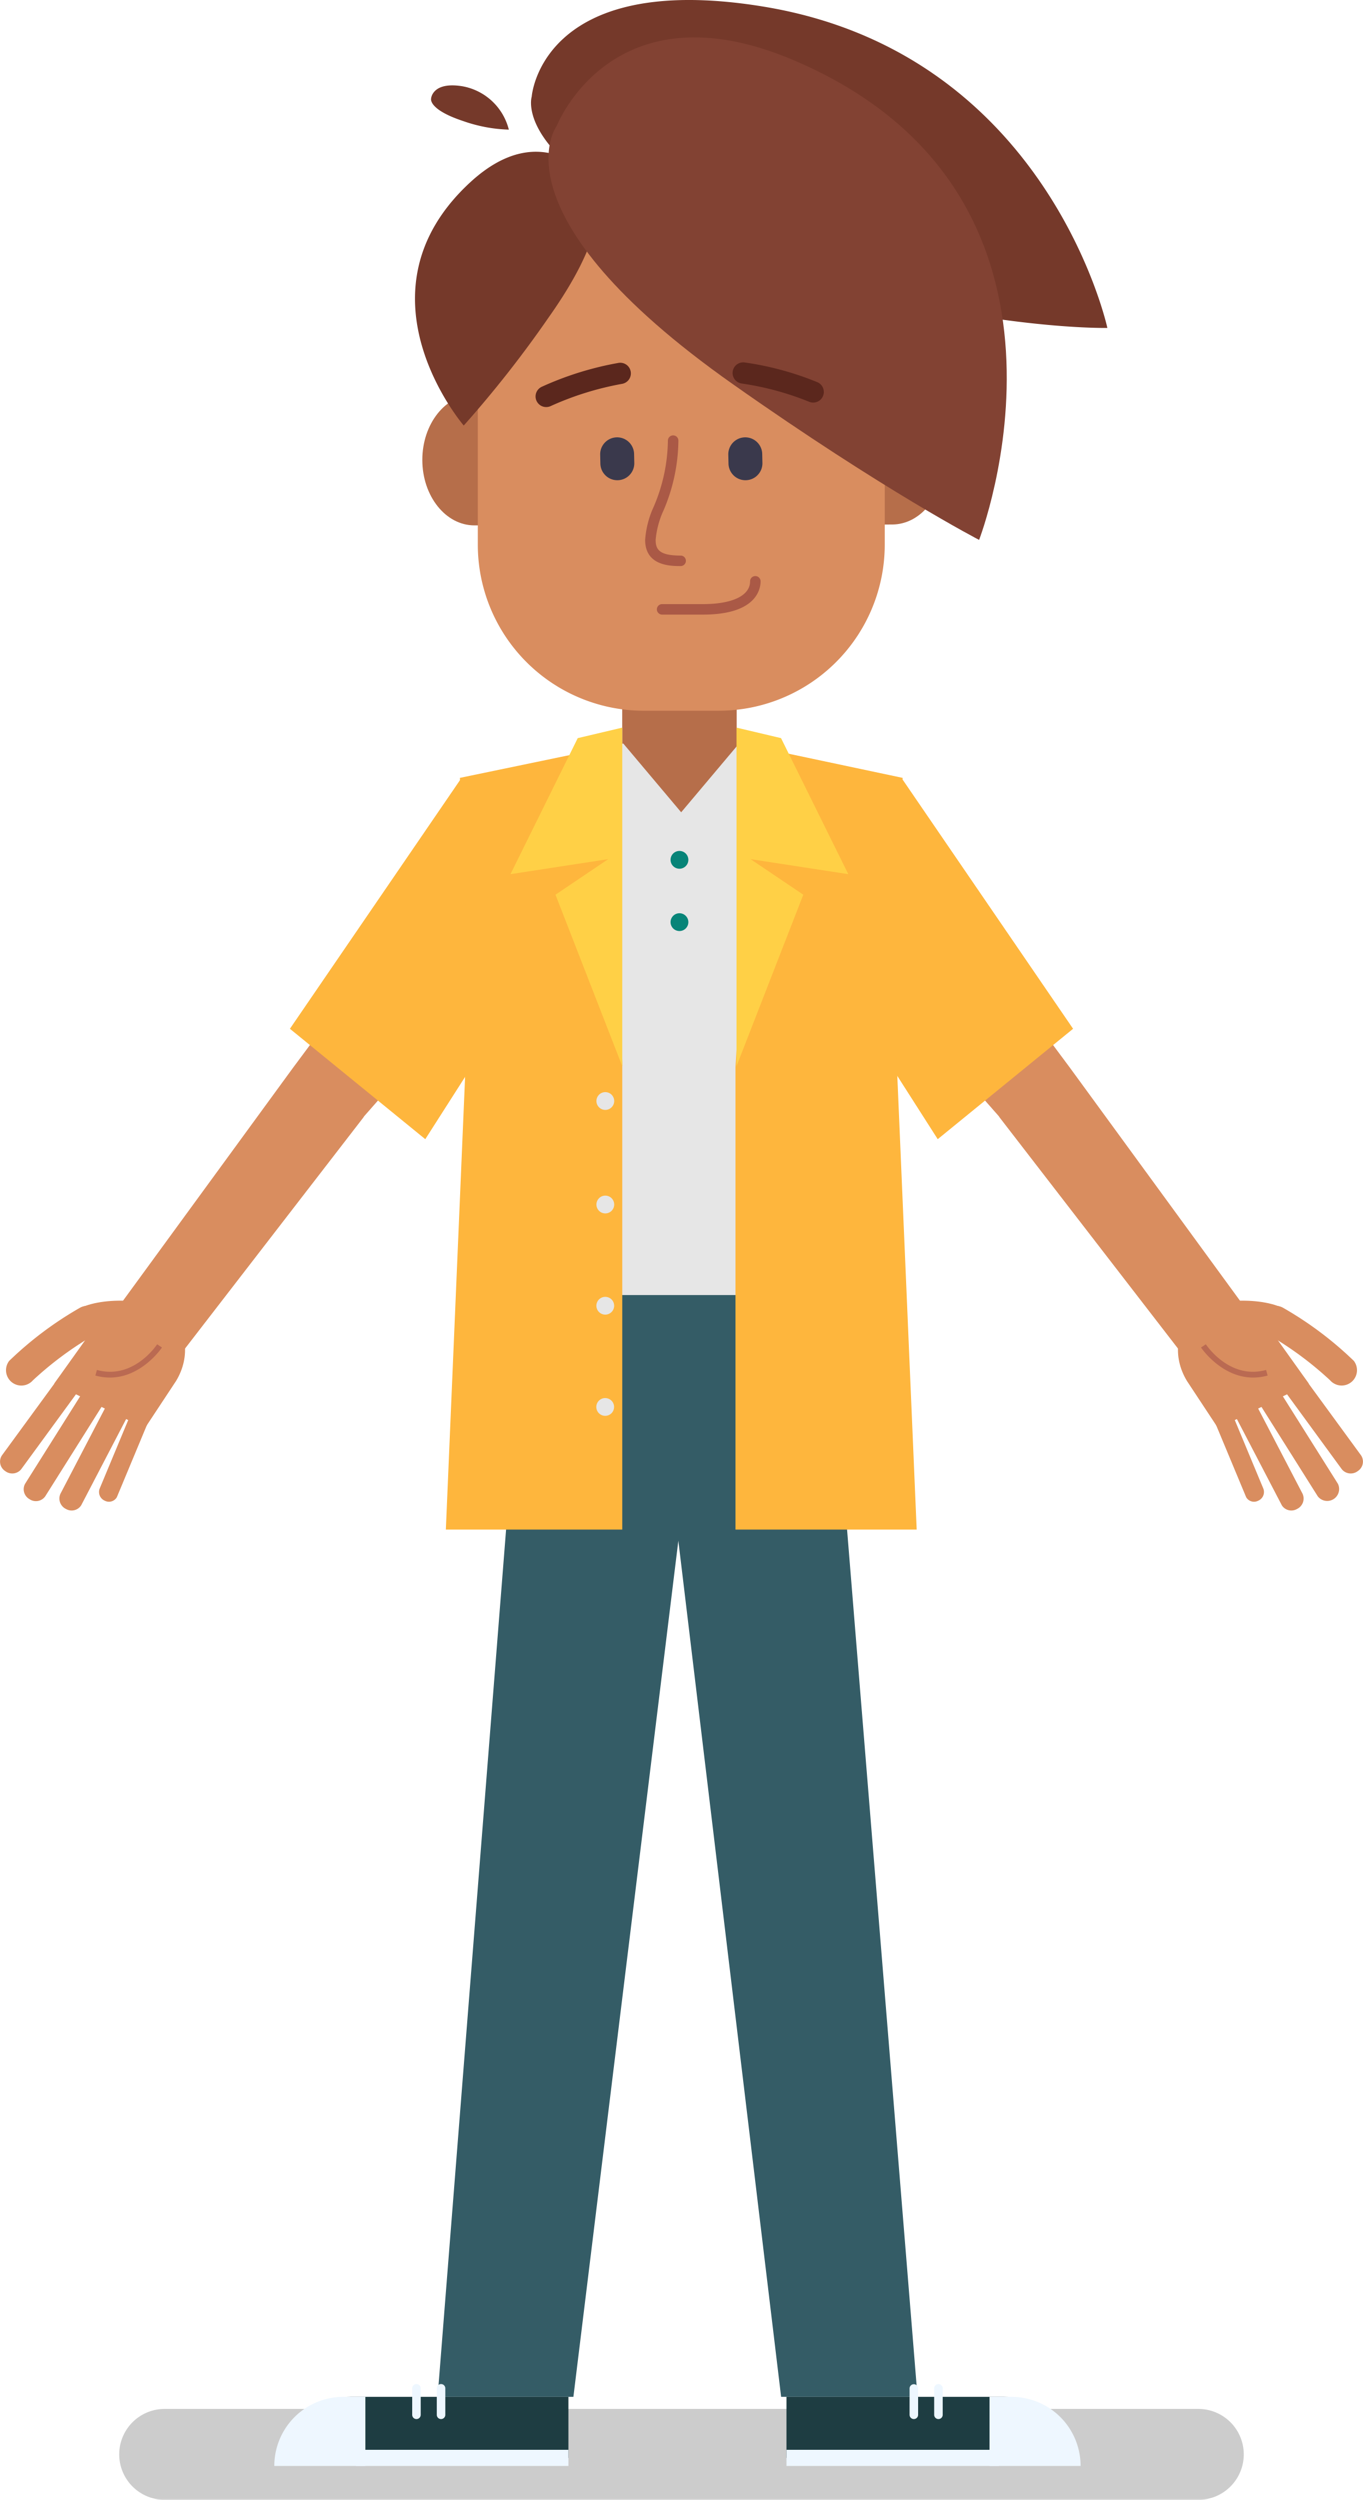 <svg id="Group_219" data-name="Group 219" xmlns="http://www.w3.org/2000/svg" xmlns:xlink="http://www.w3.org/1999/xlink" width="210.241" height="385.556" viewBox="0 0 210.241 385.556">
  <defs>
    <clipPath id="clip-path">
      <rect id="Rectangle_162" data-name="Rectangle 162" width="210.241" height="385.556" fill="none"/>
    </clipPath>
    <clipPath id="clip-path-3">
      <rect id="Rectangle_157" data-name="Rectangle 157" width="173.458" height="14.022" transform="translate(18.392 371.534)" fill="none"/>
    </clipPath>
  </defs>
  <g id="Group_218" data-name="Group 218" clip-path="url(#clip-path)">
    <g id="Group_215" data-name="Group 215">
      <g id="Group_214" data-name="Group 214" clip-path="url(#clip-path)">
        <g id="Group_213" data-name="Group 213" opacity="0.2">
          <g id="Group_212" data-name="Group 212">
            <g id="Group_211" data-name="Group 211" clip-path="url(#clip-path-3)">
              <path id="Path_1089" data-name="Path 1089" d="M184.839,385.556H25.4a7.011,7.011,0,0,1,0-14.022H184.839a7.011,7.011,0,1,1,0,14.022"/>
            </g>
          </g>
        </g>
      </g>
    </g>
    <path id="Path_1090" data-name="Path 1090" d="M141.531,369.672,127.374,195.5H81.255L67.5,369.672H88.446l16.188-132.039,15.853,132.039Z" fill="#345c66"/>
    <path id="Path_1091" data-name="Path 1091" d="M122.134,118.933l-8.5-3.695V104.167H95.974v11.071l-8.5,3.695V134.8h34.657Z" fill="#b66e4a"/>
    <path id="Path_1092" data-name="Path 1092" d="M114.006,114.668l-8.936,10.613-8.935-10.613-25.114,5.67,4.925,79.4H134.2l4.925-79.4Z" fill="#e6e6e6"/>
    <g id="Group_217" data-name="Group 217">
      <g id="Group_216" data-name="Group 216" clip-path="url(#clip-path)">
        <path id="Path_1093" data-name="Path 1093" d="M106.177,132.613a1.372,1.372,0,1,1-1.371-1.371,1.371,1.371,0,0,1,1.371,1.371" fill="#078478"/>
        <path id="Path_1094" data-name="Path 1094" d="M106.177,142.224a1.372,1.372,0,1,1-1.371-1.371,1.371,1.371,0,0,1,1.371,1.371" fill="#078478"/>
        <path id="Path_1095" data-name="Path 1095" d="M71.3,13.3c-4.619-.748-4.8,1.879-4.8,1.879s-.544,1.676,4.966,3.5a23.137,23.137,0,0,0,7.02,1.315A9.016,9.016,0,0,0,71.3,13.3" fill="#75392a"/>
        <path id="Path_1096" data-name="Path 1096" d="M182.656,209.229l-28.44-36.845-.142-.217-7.67-8.724,11.106-8.888,7.528,10.129,27.149,37.189Z" fill="#d98d5f"/>
        <path id="Path_1097" data-name="Path 1097" d="M125.32,70.819h0c-.006-5.578,3.586-10.1,8.024-10.114l4.247-.008c4.438-.008,8.041,4.508,8.047,10.085s-3.586,10.106-8.024,10.115l-4.247.007c-4.438.008-8.04-4.507-8.047-10.085" fill="#b66e4a"/>
        <path id="Path_1098" data-name="Path 1098" d="M85.46,70.91h0c.006,5.578-3.586,10.106-8.024,10.114l-4.247.008c-4.438.008-8.041-4.507-8.047-10.085s3.586-10.106,8.024-10.114l4.247-.008c4.438-.008,8.041,4.507,8.047,10.085" fill="#b66e4a"/>
        <path id="Path_1099" data-name="Path 1099" d="M110.844,109.621H99.328A25.627,25.627,0,0,1,73.7,83.993v-41.3A18.725,18.725,0,0,1,92.426,23.965h25.32a18.726,18.726,0,0,1,18.726,18.726v41.3a25.628,25.628,0,0,1-25.628,25.628" fill="#d98d5f"/>
        <path id="Path_1100" data-name="Path 1100" d="M95.281,74.067h0a2.617,2.617,0,0,0,2.558-2.673l-.032-1.383a2.616,2.616,0,0,0-5.231.116l.031,1.382a2.616,2.616,0,0,0,2.674,2.558" fill="#3a394c"/>
        <path id="Path_1101" data-name="Path 1101" d="M187.9,220.29l-4.8-7.276c-2.337-3.81-1.689-8.457,1.447-10.381l1.618-.991c2.576-1.58,11.546-1.574,13.466,1.558l-2.558,3.461,4.807,6.73Z" fill="#d98d5f"/>
        <path id="Path_1102" data-name="Path 1102" d="M194.488,203.091a2.453,2.453,0,0,1,.185-.447,2.368,2.368,0,0,1,3.207-.959,54.683,54.683,0,0,1,10.951,8.21,2.367,2.367,0,0,1-3.658,3,52.464,52.464,0,0,0-9.54-7.048,2.368,2.368,0,0,1-1.145-2.761" fill="#d98d5f"/>
        <path id="Path_1103" data-name="Path 1103" d="M198.27,214.693a1.743,1.743,0,0,1,.562-2.328,1.779,1.779,0,0,1,2.474.284l8.641,11.824a1.734,1.734,0,0,1-.506,2.411,1.779,1.779,0,0,1-2.474-.284l-8.641-11.824c-.019-.027-.038-.055-.056-.083" fill="#d98d5f"/>
        <path id="Path_1104" data-name="Path 1104" d="M194.258,216.48a1.84,1.84,0,0,1,3.115-1.926l8.989,14.278.011.018a1.84,1.84,0,0,1-3.114,1.926l-8.99-14.278-.011-.018" fill="#d98d5f"/>
        <path id="Path_1105" data-name="Path 1105" d="M197.744,232.206c-.019-.03-.036-.061-.053-.094l-7.565-14.518a1.779,1.779,0,0,1,.842-2.344,1.729,1.729,0,0,1,2.384.614l7.565,14.518a1.781,1.781,0,0,1-.842,2.345,1.742,1.742,0,0,1-2.331-.521" fill="#d98d5f"/>
        <path id="Path_1106" data-name="Path 1106" d="M192.268,231a1.21,1.21,0,0,1-.088-.172l-4.609-11.064a1.466,1.466,0,0,1,.83-1.852,1.374,1.374,0,0,1,1.87.644l4.609,11.064a1.466,1.466,0,0,1-.83,1.852,1.4,1.4,0,0,1-1.782-.472" fill="#d98d5f"/>
        <path id="Path_1107" data-name="Path 1107" d="M193.292,212.465c-4.921,0-8-4.584-8.038-4.637l.748-.493c.149.226,3.717,5.5,9.288,3.956l.24.862a8.3,8.3,0,0,1-2.238.312" fill="#ba6a52"/>
        <path id="Path_1108" data-name="Path 1108" d="M117.6.992C83.387-4.547,82.015,14.91,82.015,14.91s-1.18,3.646,4.229,9.136c-3.181-1.168-7.966-1.229-13.72,4.078-18.556,17.116-.992,37.508-.992,37.508A172.432,172.432,0,0,0,84.664,48.906c8.453-11.95,8.134-17.834,7.041-20.394,5.476,3.744,13.962,7.978,27.1,12.327,30.769,10.186,52.006,9.741,52.006,9.741S161.645,8.121,117.6.992" fill="#75392a"/>
        <path id="Path_1109" data-name="Path 1109" d="M84.266,62.784a1.64,1.64,0,0,1-.7-3.13,49.3,49.3,0,0,1,11.818-3.68,1.639,1.639,0,0,1,.576,3.228,46.686,46.686,0,0,0-11.028,3.433,1.643,1.643,0,0,1-.662.149" fill="#5b271d"/>
        <path id="Path_1110" data-name="Path 1110" d="M104.989,87.307c-1.5,0-5.477,0-5.477-4.037a14.783,14.783,0,0,1,1.329-5.138,26.535,26.535,0,0,0,2.181-10.173.81.81,0,1,1,1.62,0,27.947,27.947,0,0,1-2.287,10.752,13.706,13.706,0,0,0-1.223,4.559c0,1.531.631,2.417,3.857,2.417a.81.81,0,1,1,0,1.62" fill="#aa5946"/>
        <path id="Path_1111" data-name="Path 1111" d="M115.044,74.067h0a2.616,2.616,0,0,0,2.558-2.673l-.031-1.383a2.616,2.616,0,0,0-5.231.116l.031,1.382a2.615,2.615,0,0,0,2.673,2.558" fill="#3a394c"/>
        <path id="Path_1112" data-name="Path 1112" d="M151.026,83.27s20.533-53-28.5-73.94C94.464-2.658,85.872,19.425,85.872,19.425S75.685,32.932,113.067,59.271c23.364,16.462,37.959,24,37.959,24" fill="#824233"/>
        <path id="Path_1113" data-name="Path 1113" d="M125.45,62.092a1.635,1.635,0,0,1-.666-.134,44.63,44.63,0,0,0-10.424-2.815,1.64,1.64,0,0,1,.5-3.241,46.987,46.987,0,0,1,11.22,3.045,1.639,1.639,0,0,1-.63,3.145" fill="#5b271d"/>
        <path id="Path_1114" data-name="Path 1114" d="M139.223,120.228l26.3,38.443L144.643,175.7l-17.355-27.158Z" fill="#feb63d"/>
        <path id="Path_1115" data-name="Path 1115" d="M27.585,209.229l28.44-36.845.142-.217,7.67-8.724-11.106-8.888L45.2,164.684,18.054,201.873Z" fill="#d98d5f"/>
        <path id="Path_1116" data-name="Path 1116" d="M22.338,220.29l4.805-7.276c2.337-3.81,1.689-8.457-1.447-10.381l-1.618-.991c-2.577-1.58-11.546-1.574-13.466,1.558l2.558,3.461-4.807,6.73Z" fill="#d98d5f"/>
        <path id="Path_1117" data-name="Path 1117" d="M15.753,203.091a2.454,2.454,0,0,0-.185-.447,2.368,2.368,0,0,0-3.207-.959A54.684,54.684,0,0,0,1.41,209.9a2.367,2.367,0,0,0,3.658,3,52.464,52.464,0,0,1,9.54-7.048,2.368,2.368,0,0,0,1.145-2.761" fill="#d98d5f"/>
        <path id="Path_1118" data-name="Path 1118" d="M11.972,214.693a1.743,1.743,0,0,0-.562-2.328,1.779,1.779,0,0,0-2.474.284L.295,224.473A1.734,1.734,0,0,0,.8,226.884a1.779,1.779,0,0,0,2.474-.284l8.641-11.824c.019-.027.038-.055.056-.083" fill="#d98d5f"/>
        <path id="Path_1119" data-name="Path 1119" d="M15.983,216.48a1.84,1.84,0,0,0-3.115-1.926L3.879,228.832l-.011.018a1.753,1.753,0,0,0,.674,2.365,1.76,1.76,0,0,0,2.44-.439l8.99-14.278.011-.018" fill="#d98d5f"/>
        <path id="Path_1120" data-name="Path 1120" d="M12.5,232.206c.019-.03.036-.061.053-.094l7.565-14.518a1.779,1.779,0,0,0-.842-2.344,1.729,1.729,0,0,0-2.384.614L9.324,230.382a1.781,1.781,0,0,0,.842,2.345,1.742,1.742,0,0,0,2.331-.521" fill="#d98d5f"/>
        <path id="Path_1121" data-name="Path 1121" d="M17.973,231a1.209,1.209,0,0,0,.088-.172l4.609-11.064a1.466,1.466,0,0,0-.83-1.852,1.374,1.374,0,0,0-1.87.644l-4.609,11.064a1.466,1.466,0,0,0,.83,1.852A1.4,1.4,0,0,0,17.973,231" fill="#d98d5f"/>
        <path id="Path_1122" data-name="Path 1122" d="M16.949,212.465c4.921,0,8-4.584,8.038-4.637l-.748-.493c-.149.226-3.717,5.5-9.288,3.956l-.24.862a8.3,8.3,0,0,0,2.238.312" fill="#ba6a52"/>
        <path id="Path_1123" data-name="Path 1123" d="M71.018,120.228l-26.3,38.443L65.6,175.7l17.355-27.158Z" fill="#feb63d"/>
        <path id="Path_1124" data-name="Path 1124" d="M113.448,164.587l2.307-37.17-1.573-12.695v-.055l25.051,5.307-1.409,32.262,3.574,83.676H113.448Z" fill="#feb63d"/>
        <path id="Path_1125" data-name="Path 1125" d="M95.983,235.912H68.771l3.557-83.675-1.392-32.263L93.449,115.3l2.534,48.5Z" fill="#feb63d"/>
        <path id="Path_1126" data-name="Path 1126" d="M43.737,379.084H87.678v-9.411H54.059c-5.7,0-10.322,4.214-10.322,9.411" fill="#1e3d42"/>
        <path id="Path_1127" data-name="Path 1127" d="M56.359,369.672h-3.39a10.656,10.656,0,0,0-10.657,10.656H56.359Z" fill="#eef7ff"/>
        <path id="Path_1128" data-name="Path 1128" d="M64.238,373.1a.657.657,0,0,1-.657-.657v-4.085a.657.657,0,0,1,1.314,0v4.085a.657.657,0,0,1-.657.657" fill="#eef7ff"/>
        <path id="Path_1129" data-name="Path 1129" d="M68.032,373.1a.657.657,0,0,1-.657-.657v-4.085a.657.657,0,0,1,1.314,0v4.085a.657.657,0,0,1-.657.657" fill="#eef7ff"/>
        <rect id="Rectangle_159" data-name="Rectangle 159" width="32.779" height="2.488" transform="translate(54.899 377.841)" fill="#eef7ff"/>
        <path id="Path_1130" data-name="Path 1130" d="M165.252,379.085H121.313v-9.412H154.93c5.7,0,10.322,4.214,10.322,9.412" fill="#1e3d42"/>
        <path id="Path_1131" data-name="Path 1131" d="M152.633,369.672h3.39a10.656,10.656,0,0,1,10.657,10.656H152.633Z" fill="#eef7ff"/>
        <path id="Path_1132" data-name="Path 1132" d="M144.753,373.1a.657.657,0,0,0,.657-.657v-4.085a.657.657,0,0,0-1.314,0v4.085a.657.657,0,0,0,.657.657" fill="#eef7ff"/>
        <path id="Path_1133" data-name="Path 1133" d="M140.96,373.1a.657.657,0,0,0,.657-.657v-4.085a.658.658,0,0,0-1.315,0v4.085a.657.657,0,0,0,.658.657" fill="#eef7ff"/>
        <rect id="Rectangle_160" data-name="Rectangle 160" width="32.779" height="2.488" transform="translate(121.313 377.841)" fill="#eef7ff"/>
        <path id="Path_1134" data-name="Path 1134" d="M113.606,112.223l6.869,1.621,10.375,20.982-15.079-2.319,8.136,5.486-10.3,26.447Z" fill="#ffd046"/>
        <path id="Path_1135" data-name="Path 1135" d="M95.983,112.223l-6.869,1.621L78.739,134.826l15.079-2.319-8.136,5.486,10.3,26.447Z" fill="#ffd046"/>
        <path id="Path_1136" data-name="Path 1136" d="M92,169.883a1.371,1.371,0,1,0,1.3-1.44,1.371,1.371,0,0,0-1.3,1.44" fill="#e6e6e6"/>
        <path id="Path_1137" data-name="Path 1137" d="M92,185.847a1.371,1.371,0,1,0,1.3-1.44,1.371,1.371,0,0,0-1.3,1.44" fill="#e6e6e6"/>
        <path id="Path_1138" data-name="Path 1138" d="M91.993,201.458a1.371,1.371,0,1,0,1.3-1.44,1.371,1.371,0,0,0-1.3,1.44" fill="#e6e6e6"/>
        <path id="Path_1139" data-name="Path 1139" d="M91.982,217.068a1.371,1.371,0,1,0,1.3-1.44,1.371,1.371,0,0,0-1.3,1.44" fill="#e6e6e6"/>
        <path id="Path_1140" data-name="Path 1140" d="M108.439,94.792h-6.307a.81.81,0,1,1,0-1.62h6.307c4.546,0,7.26-1.313,7.26-3.512a.81.81,0,1,1,1.62,0c0,1.2-.64,5.132-8.88,5.132" fill="#aa5946"/>
      </g>
    </g>
  </g>
</svg>
